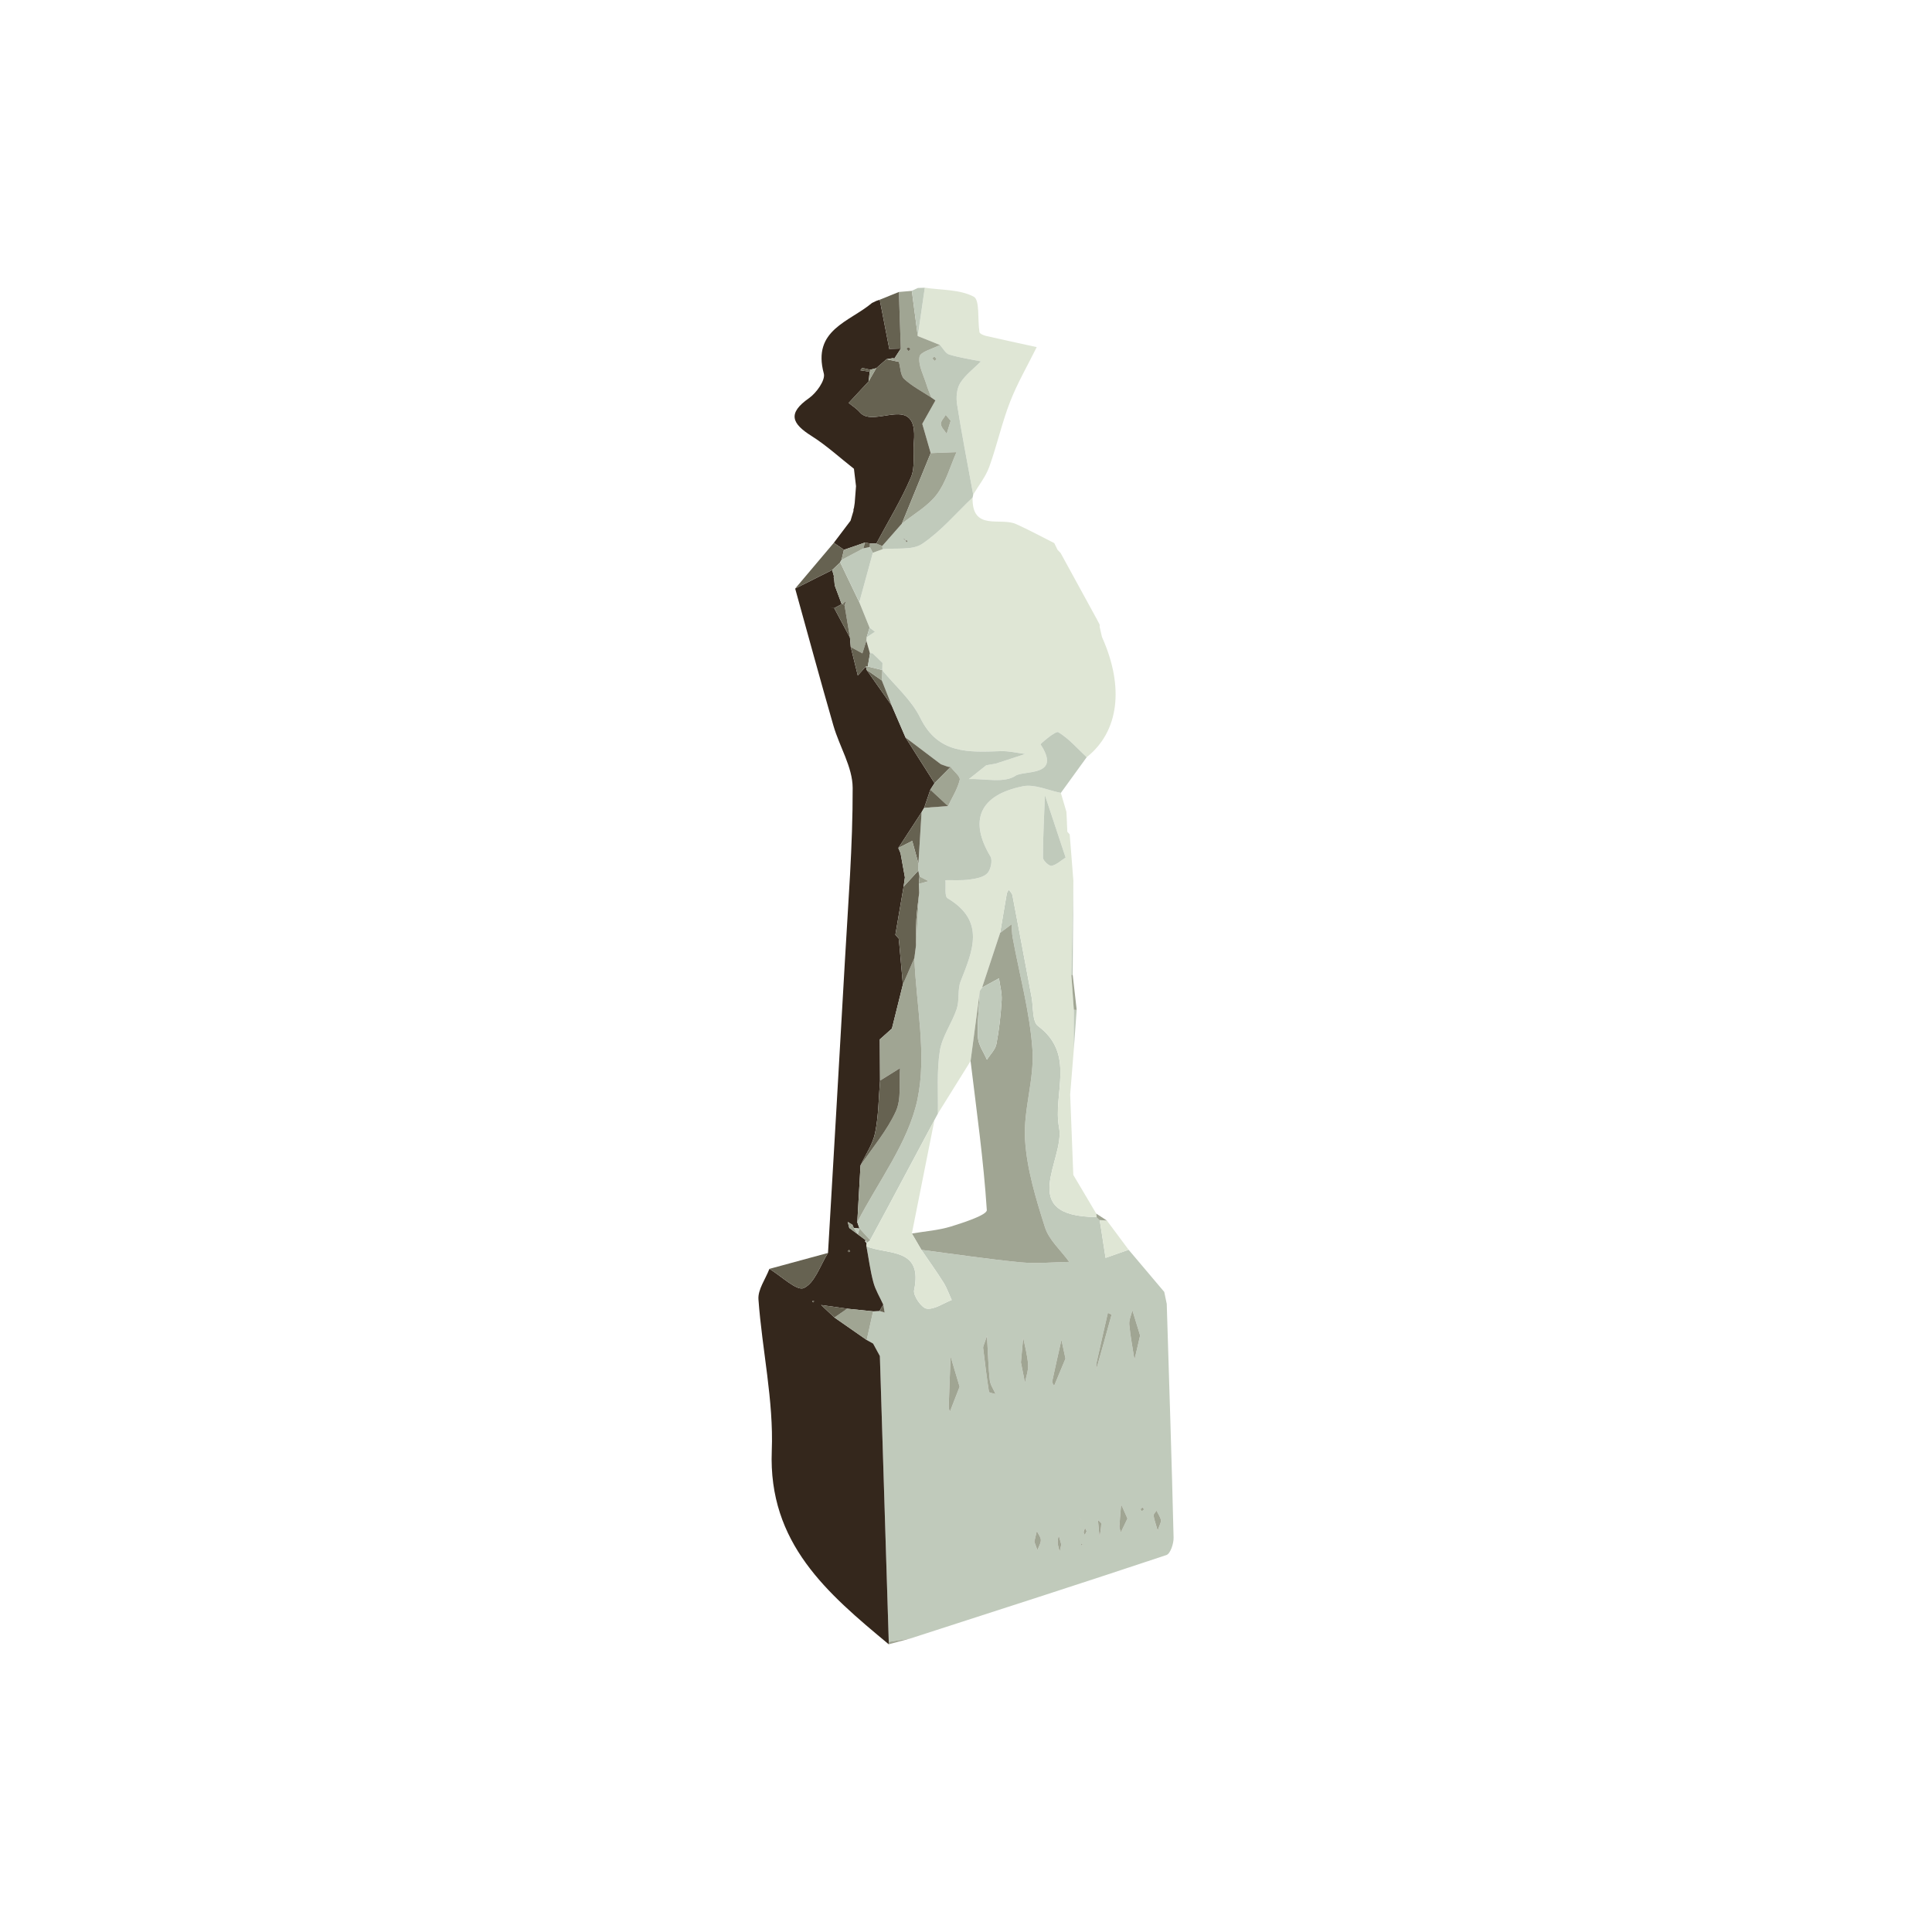 <svg v="a"  viewBox="0 0 1024 1024" width="1024" height="1024" xmlns="http://www.w3.org/2000/svg"><g transform="translate(401.783 152.112)"><path d="m216.619 539.002c1.265 41.29 2.624 82.572 3.622 123.862.077 3.148-1.686 8.525-3.802 9.23-45.127 15.054-90.426 29.583-135.69 44.215-3.819.611-7.639 1.213-11.467 1.824-1.566-50.503-3.14-101.006-4.714-151.51-1.196-2.211-2.391-4.413-3.587-6.615-1.135-.637-2.271-1.273-3.398-1.901 1.127-5.058 2.262-10.125 3.389-15.183 1.135-.06 2.271-.129 3.406-.189.912.275 1.824.551 2.735.826l-.731-4.189c-1.789-3.923-4.129-7.699-5.239-11.811-1.677-6.237-2.495-12.714-3.682-19.088 11.166 4.602 30.09.447 25.256 23.217-.611 2.865 3.931 9.437 6.675 9.806 4.138.551 8.8-2.865 13.247-4.585-1.437-3.114-2.572-6.417-4.378-9.299-3.699-5.875-7.768-11.527-11.682-17.273 17.557 2.254 35.071 4.895 52.68 6.606 8.473.826 17.11-.095 25.677-.232-4.43-6.09-10.727-11.596-12.895-18.409-4.809-15.131-9.591-30.804-10.529-46.486-.946-15.751 5.006-31.94 3.914-47.665-1.376-19.897-6.847-39.518-10.477-59.269-.43-2.323-.404-4.731-.594-7.097-2.013 1.505-4.026 3.019-6.039 4.525 1.161-6.908 2.288-13.815 3.501-20.705.138-.766.697-1.462 1.067-2.185.662.989 1.729 1.892 1.935 2.968 3.449 17.996 6.778 36.017 10.168 54.03.989 5.239.249 12.929 3.424 15.295 20.146 15.028 7.682 35.897 11.131 53.789 3.277 17.015-23.243 47.2 19.94 47.441l-.172.017c.585.585 1.178 1.178 1.763 1.763l.009-.172c1.041 6.675 2.073 13.359 3.114 20.034 4.077-1.437 8.146-2.865 12.224-4.292 6.288 7.441 12.576 14.89 18.873 22.34.439 2.125.877 4.241 1.325 6.366zm-12.602 107.811c-.404.258-.972.43-1.17.8-.146.267.198.8.327 1.213.422-.215 1.032-.344 1.204-.688.155-.31-.181-.86-.361-1.325zm-29.875 12.645c-.335-.723-.559-1.213-.783-1.695-.275.731-.68 1.454-.766 2.202-.052.465.387.981.611 1.471.335-.705.671-1.402.938-1.978zm-13.428 7.054c-.422-1.497-.903-3.226-1.385-4.946-.198 1.368-.619 2.753-.525 4.095.12 1.583.697 3.131 1.075 4.688.249-1.144.499-2.297.834-3.837zm-14.288-1.48c.516 1.402 1.075 2.916 1.643 4.43.654-1.772 1.849-3.553 1.815-5.316-.017-1.591-1.368-3.174-2.133-4.757-.413 1.755-.826 3.51-1.325 5.643zm65.385-5.901c1.058-3.226 1.961-4.525 1.72-5.566-.396-1.755-1.523-3.346-2.348-5.006-.542.869-1.626 1.815-1.531 2.615.241 2.004 1.015 3.94 2.159 7.957zm-16.017-6.383c-1.23-2.761-2.288-5.127-3.346-7.501-.327 3.897-.723 7.794-.929 11.699-.052.998.508 2.03.783 3.045 1.101-2.288 2.211-4.576 3.492-7.243zm-56.465-82.778c.525 2.649 1.325 6.71 2.133 10.77.602-3.209 1.867-6.46 1.652-9.609-.318-4.809-1.66-9.548-2.572-14.314-.353 3.862-.714 7.725-1.213 13.153zm23.613-1.987c-1.006-4.671-1.574-7.312-2.142-9.953-1.652 7.346-3.346 14.684-4.895 22.047-.146.688.645 1.566 1.006 2.357 2.194-5.256 4.387-10.52 6.03-14.452zm-41.609-12.095c-1.669 5.101-2.116 5.755-2.047 6.34.938 7.776 1.875 15.561 3.088 23.303.095.585 2.305.834 3.535 1.239-1.058-2.417-2.761-4.757-3.054-7.269-.757-6.331-.877-12.731-1.523-23.613zm-14.503 26.994c-1.789-6.004-3.286-11.011-4.774-16.017-.344 8.852-.714 17.703-.998 26.546-.034.929.387 1.858.594 2.787 1.738-4.473 3.484-8.946 5.178-13.316zm95.673-27.166c-1.256-4.077-2.684-8.723-4.103-13.359-.594 2.529-1.858 5.118-1.643 7.57.568 6.262 1.798 12.456 2.761 18.675.912-3.94 1.824-7.88 2.985-12.886zm-23.553 18.563.361-.516c0-.069 0-.138 0-.215-.017.06-.034.112-.052.172-.103.181-.206.37-.31.559zm8.422-29.548c.034-.138-1.282-.645-1.97-.981-2.022 8.869-4.069 17.738-6.039 26.624-.224 1.006-.069 2.108-.052 3.174 2.718-9.6 5.437-19.191 8.06-28.817zm-6.374 118.073c-.009.086-.026.172-.034.258.224.095.439.189.662.284-.206-.112-.404-.224-.602-.335-.009-.069-.017-.138-.026-.206zm.929-7.277c.034-.645-1.153-1.342-1.781-2.013.284 3.097.568 6.194.852 9.29.353-2.426.817-4.843.929-7.277zm-11.88-3.166c.215.129.422.258.637.396.026.026.06.052.086.077-.017-.043-.026-.077-.043-.12zm.929.946c.069.095.275.095.422.129-.206-.198-.413-.396-.628-.602.052.172.103.344.206.473zm.981 13.213c-.103-.224-.215-.439-.327-.654-.146.189-.404.37-.422.568-.017.198.189.43.301.645.155-.189.301-.378.447-.559z" fill="#c0cabb"/><path d="m57.583 558.108c1.127.628 2.262 1.265 3.398 1.901 1.196 2.202 2.391 4.404 3.587 6.615 1.574 50.503 3.148 101.006 4.714 151.51-.069.422-.077.843-.009 1.265-32.482-26.976-63.914-53.514-61.996-102.589 1.041-26.598-5.127-53.428-7.062-80.224-.378-5.222 3.751-10.77 5.806-16.172 6.228 3.733 14.538 11.914 18.219 10.185 5.892-2.761 8.723-12.077 12.843-18.632 2.985-51.424 6.039-102.83 8.92-154.262 1.72-30.735 4.232-61.488 4.146-92.232-.034-10.994-6.994-21.867-10.194-32.963-6.968-24.163-13.548-48.439-20.284-72.671l19.613-9.832c.301 1.075.611 2.151.92 3.217-.163.525-.129 1.024.12 1.514.103 1.144.215 2.297.318 3.449 1.213 3.26 2.434 6.529 3.647 9.798 0 0 .129.06.129.06-1.342.731-2.692 1.454-4.034 2.176 2.778 5.204 5.557 10.409 8.327 15.613.138 1.669.284 3.329.422 4.989 1.239 5.032 2.486 10.065 3.733 15.088 1.437-1.591 2.865-3.183 4.301-4.774.103.576.206 1.153.318 1.738 4.465 6.34 8.929 12.688 13.394 19.028 2.434 5.634 4.869 11.26 7.295 16.886 5.127 8.06 10.245 16.12 15.363 24.181-.74 1.153-1.48 2.314-2.219 3.475-1.092 3.2-2.185 6.409-3.269 9.609l-1.376 2.348-12.318 18.925c.387.92.783 1.849 1.17 2.77.774 4.275 1.54 8.551 2.314 12.817-.232 1.634-.465 3.277-.697 4.912-1.454 8.508-2.908 17.015-4.361 25.514.628.714 1.256 1.419 1.884 2.133l-.103-.112c.103 1.049.215 2.116.318 3.174.628 7.054 1.256 14.108 1.884 21.161-1.935 7.785-3.871 15.57-5.815 23.355-2.133 1.91-4.267 3.819-6.409 5.729.043 7.286.077 14.572.12 21.858-.774 9.222-.766 18.606-2.606 27.622-1.23 6.047-5.067 11.561-7.742 17.316-.568 10.039-1.144 20.069-1.712 30.108.378 1.084.757 2.176 1.135 3.269 0 0 .017.077.017.077-1.006-.112-2.013-.224-3.019-.327-.241-.568-.482-1.127-.723-1.686-.826-.482-1.652-.981-2.477-1.471.275 1.067.551 2.125.834 3.191l8.757 6.529c-.146.172-.456.465-.422.508.241.344.551.645.843.955-.034.585-.06 1.17-.086 1.746 1.187 6.374 2.004 12.852 3.682 19.088 1.11 4.112 3.449 7.888 5.239 11.811-.662 1.118-1.333 2.245-2.004 3.363-1.135.06-2.271.129-3.406.189-4.576-.473-9.153-.946-13.729-1.411-4.602-.654-9.196-1.299-13.798-1.944 2.348 2.202 4.697 4.404 7.037 6.615zm-17.196-387.888s-.009-.009-.009-.009v-.009c-.748-.172-1.497-.353-2.245-.533.74.189 1.48.378 2.219.568.009-.009.026-.009.034-.017zm-10.959 367.94c.086-.241.232-.482.215-.714-.009-.086-.516-.267-.576-.198-.163.163-.198.456-.275.697.215.069.422.146.637.215zm19.372-27.123c-.181-.224-.344-.585-.533-.611-.206-.017-.43.31-.654.49.181.215.344.585.542.602.198.017.43-.31.645-.482z" fill="#34271c"/><path d="m181.032 178.89c.103.378.103.757 0 1.135.413 1.824.826 3.639 1.247 5.462 11.966 26.615 8.963 50.228-8.086 63.725-4.92-4.585-9.419-9.875-15.054-13.265-1.437-.869-9.514 6.288-9.454 6.391 11.501 17.428-8.748 13.652-13.29 16.731-5.901 3.991-16.215 1.445-24.637 1.72 3.071-2.434 6.133-4.86 9.196-7.295 1.695-.292 3.398-.594 5.101-.895 5.196-1.695 10.391-3.398 15.596-5.101-4.327-.533-8.68-1.643-12.989-1.497-16.929.568-33.213 1.703-42.692-17.677-4.611-9.419-13.273-16.86-20.103-25.196 0-.009-.017-.103-.017-.103l.103-3.802c-.533-.516-1.067-1.041-1.591-1.557l.043.034c-1.256-1.196-2.503-2.391-3.751-3.587-.456-.086-.895-.043-1.325.146-.637-2.254-1.273-4.508-1.918-6.761.052-.602.095-1.204.146-1.806 1.471-.989 2.942-1.987 4.413-2.976-.955-.714-1.901-1.419-2.856-2.133-1.815-4.499-3.63-8.998-5.445-13.497 2.391-8.748 4.783-17.488 7.174-26.237l5.187-1.884c7.097-.774 15.708.714 20.963-2.822 9.927-6.658 17.918-16.198 26.71-24.551-.422 18.056 14.735 10.323 23.028 14.056 6.873 3.097 13.514 6.701 20.258 10.09.585 1.196 1.178 2.391 1.763 3.587.542.568 1.084 1.127 1.626 1.695 6.297 11.518 12.602 23.045 18.908 34.563.585 1.101 1.17 2.202 1.746 3.303zm-1.548 314.056c-43.183-.241-16.654-30.426-19.94-47.441-3.449-17.892 9.015-38.761-11.131-53.789-3.174-2.374-2.434-10.056-3.424-15.295-3.389-18.013-6.718-36.034-10.168-54.03-.206-1.075-1.273-1.978-1.935-2.968-.37.723-.929 1.419-1.067 2.185-1.204 6.89-2.34 13.798-3.501 20.705-3.191 9.66-6.383 19.329-9.574 28.989-.387.551-.766 1.11-1.153 1.66-1.643 12.439-3.295 24.877-4.946 37.316-5.772 9.273-11.553 18.538-17.325 27.811.215-11.114-.68-22.391 1.041-33.265 1.213-7.682 6.434-14.649 8.955-22.245 1.531-4.602.327-10.185 2.082-14.649 6.374-16.172 13.29-31.871-6.951-43.957-1.686-.998-.817-6.28-1.135-9.566 4.267-.077 8.585.232 12.783-.344 3.312-.456 7.346-1.153 9.437-3.32 1.806-1.884 2.873-6.89 1.634-8.938-11.467-19.037-5.832-32.576 17.273-37.196 6.194-1.239 13.333 2.211 20.034 3.51.989 3.346 1.97 6.692 2.959 10.039.043.766.086 1.523.129 2.28.12 2.761.241 5.523.353 8.275.422.465.843.938 1.265 1.402.645 8.172 1.299 16.344 1.944 24.516-.353 16.671-.705 33.342-1.058 50.004.43 6.142.86 12.292 1.299 18.434-.009 7.105-.026 14.202-.034 21.308-.637 7.854-1.273 15.716-1.901 23.578.551 14.211 1.101 28.43 1.652 42.649 4.052 6.839 8.112 13.677 12.172 20.525.077.602.155 1.213.232 1.815zm-19.011-224.826c-.009-.034-.017-.069-.026-.112l.052.112c-.009 0-.017 0-.026 0zm3.441 20.594c-.026-.026-.052-.052-.077-.086.017.017.077.103.077.103s0-.009 0-.017zm-.895 13.703c-4.069-12.249-7.518-22.658-10.968-33.075-.422 11.045-1.041 22.09-1.041 33.127 0 1.548 3.312 4.594 4.533 4.335 2.675-.568 4.998-2.822 7.475-4.387z" fill="#dfe6d5"/><path d="m160.499 268.129c-6.71-1.299-13.858-4.757-20.06-3.518-23.105 4.619-28.74 18.168-17.273 37.196 1.239 2.047.172 7.062-1.634 8.938-2.09 2.168-6.125 2.865-9.437 3.32-4.198.576-8.516.267-12.783.344.318 3.286-.551 8.568 1.135 9.566 20.241 12.086 13.325 27.785 6.951 43.966-1.755 4.456-.551 10.039-2.082 14.641-2.52 7.596-7.742 14.563-8.955 22.245-1.72 10.873-.826 22.159-1.041 33.265-.611 1.135-1.213 2.271-1.815 3.398-8.258 15.475-16.516 30.951-24.783 46.409-3.088 5.772-6.211 11.518-9.316 17.273-1.892-2.073-3.776-4.146-5.669-6.219-.378-1.092-.757-2.185-1.135-3.269 11.08-21.6 27.028-42.159 31.888-65.075 5.041-23.785-.654-49.849-1.643-74.916.292-2.245.585-4.49.877-6.735.559-9.282 1.118-18.555 1.677-27.828-.06-1.6-.12-3.2-.181-4.8 1.72-.465 3.432-.938 5.144-1.402-1.591-.817-3.183-1.643-4.774-2.469-.224-1.032-.447-2.065-.662-3.097.017-1.282.043-2.563.069-3.854.559-9.032 1.118-18.073 1.677-27.105.456-.783.912-1.566 1.376-2.348 4.206-.31 8.422-.619 12.637-.92 2.194-4.611 5.041-9.058 6.211-13.91.43-1.781-3.123-4.516-4.86-6.822-.533 0-1.058-.06-1.574-.163-1.178-.422-2.357-.843-3.535-1.265-6.254-4.731-12.499-9.454-18.753-14.185-2.426-5.626-4.86-11.252-7.286-16.886-1.763-4.456-3.527-8.92-5.29-13.376.086-1.798.172-3.596.258-5.394 6.839 8.335 15.501 15.776 20.112 25.196 9.48 19.389 25.763 18.245 42.692 17.677 4.31-.138 8.662.963 12.989 1.497-5.196 1.703-10.4 3.406-15.596 5.101-1.703.301-3.398.602-5.101.895-3.062 2.434-6.125 4.86-9.187 7.295 8.413-.275 18.727 2.28 24.628-1.72 4.542-3.08 24.791.697 13.29-16.731-.06-.103 8.017-7.26 9.454-6.391 5.634 3.389 10.133 8.68 15.054 13.273-4.568 6.297-9.127 12.602-13.695 18.908z" fill="#c0cabb"/><path d="m50.589 118.624c-.077-.559.009-1.092.258-1.6.129-.852.258-1.712.387-2.563.224-2.968.456-5.935.688-8.895-.37-3.08-.731-6.151-1.101-9.222-7.467-5.849-14.52-12.361-22.503-17.394-10.383-6.546-12.869-11.948-1.316-20.034 3.94-2.761 8.8-9.566 7.854-13.049-6.323-23.234 13.686-27.363 25.548-37.419.774-.37 1.548-.731 2.323-1.101.594-.198 1.178-.404 1.772-.602l5.067 26.142c-.146.206-.292.413-.439.628.12-.241.241-.473.361-.714 2.065-.052 4.129-.112 6.194-.163-1.144 1.746-2.28 3.492-3.415 5.239.009 0-.74-.163-.74-.163-1.153.189-2.305.378-3.458.568-1.806 1.583-3.613 3.157-5.419 4.74-1.075.275-2.159.559-3.234.843-1.376-.318-2.744-.714-4.138-.886-.284-.043-.671.757-1.015 1.17 1.634.258 3.269.516 4.895.774-.172 1.695-.353 3.398-.525 5.092-3.535 3.811-7.071 7.613-10.598 11.424 2.004 1.66 4.301 3.062 5.961 5.015 7.561 8.895 30.925-11.174 28.594 15.69-.542 6.262.783 13.247-1.548 18.701-5.178 12.12-12.138 23.475-18.374 35.148-1.118-.017-2.245-.026-3.372-.034-.852-.181-1.712-.353-2.563-.525-3.733 1.282-7.475 2.572-11.209 3.862-1.789-1.239-3.578-2.469-5.368-3.699 2.951-3.905 5.91-7.819 8.86-11.725.525-1.746 1.049-3.492 1.574-5.247z" fill="#34271c"/><path d="m88.387.378c8.783 1.316 18.512.843 25.927 4.757 3.338 1.755 1.953 12.292 3.045 18.796.146.86 2.219 1.712 3.527 2.013 8.92 2.056 17.875 3.966 26.813 5.918-4.774 9.669-10.254 19.062-14.151 29.075-4.37 11.226-6.925 23.14-11.037 34.477-1.892 5.222-5.6 9.772-8.482 14.632-2.899-15.94-6.03-31.854-8.551-47.854-.576-3.656-.189-8.318 1.686-11.303 2.761-4.396 7.26-7.69 11.011-11.458-5.643-1.153-11.389-1.961-16.869-3.639-1.953-.602-3.277-3.312-4.886-5.058-3.914-1.574-7.837-3.14-11.759-4.714 1.239-8.542 2.477-17.092 3.725-25.643z" fill="#dfe6d5"/><path d="m96.422 30.735c1.609 1.746 2.925 4.456 4.886 5.058 5.48 1.677 11.226 2.486 16.869 3.639-3.759 3.768-8.249 7.071-11.011 11.458-1.875 2.985-2.262 7.647-1.686 11.303 2.52 16 5.643 31.914 8.551 47.854-.06.525-.163 1.049-.327 1.557-8.791 8.344-16.783 17.884-26.71 24.551-5.256 3.527-13.867 2.039-20.963 2.813-.043-.559-.112-1.118-.215-1.677 3.475-3.957 6.942-7.905 10.409-11.854 6.271-5.058 13.746-9.196 18.477-15.432 4.886-6.426 7.105-14.89 10.486-22.469-4.559.172-9.118.335-13.677.508-1.488-5.17-2.976-10.34-4.465-15.518 2.323-4.138 4.654-8.267 6.976-12.404-.731-.516-1.454-1.032-2.185-1.548-.86-2.28-1.849-4.525-2.563-6.847-1.514-4.938-4.447-10.168-3.69-14.77.422-2.598 7.019-4.181 10.839-6.219zm5.669 40.172c-.654-.774-1.634-1.935-2.615-3.097-.929 1.617-2.692 3.32-2.563 4.852.155 1.789 1.961 3.441 3.054 5.144.594-1.91 1.178-3.819 2.125-6.899zm-24.215 63.123c.052.069.095.138.146.215.06.009.129.026.189.034-.026-.052-.052-.112-.077-.163-.086-.034-.172-.06-.258-.086zm.817 1.282c.172-.275.344-.542.516-.809-.327-.077-.662-.146-.998-.224.163.344.327.688.482 1.032zm-1.342-2.056c0 .189-.069.482.026.551.146.112.318.172.499.224-.172-.258-.353-.516-.525-.774zm17.247-94.976c-.396-.516-.637-1.144-.972-1.204-.396-.069-.877.361-1.316.585l1.187 1.531c.361-.301.723-.602 1.101-.912z" fill="#c0cabb"/><path d="m96.422 30.735c-3.819 2.039-10.417 3.622-10.839 6.219-.757 4.602 2.185 9.832 3.69 14.77.714 2.323 1.703 4.568 2.563 6.847-4.86-3.209-10.168-5.927-14.383-9.832-2.013-1.858-1.953-5.961-2.822-9.049-.791-.602-1.583-1.213-2.366-1.815 1.135-1.746 2.271-3.492 3.406-5.239-.344-9.996-.688-19.991-1.041-29.996 2.297-.189 4.594-.387 6.882-.585 1.049 7.991 2.099 15.983 3.148 23.966 3.923 1.574 7.845 3.148 11.759 4.714zm-21.789 8.955c.034.026.069.052.103.077l-.103-.095zm6.116-6.684c-.275-.344-.525-.955-.834-.981-.413-.043-.869.361-1.308.576.378.473.757.946 1.135 1.411.327-.327.654-.645 1.006-1.006z" fill="#a0a593"/><path d="m37.084 511.966c-4.12 6.555-6.951 15.871-12.843 18.632-3.682 1.729-11.991-6.452-18.219-10.185 10.348-2.813 20.705-5.634 31.062-8.447z" fill="#666251"/><path d="m196.422 510.297c-4.077 1.428-8.146 2.865-12.224 4.292-1.041-6.675-2.073-13.359-3.114-20.034 1.265.086 2.529.172 3.802.249 3.845 5.17 7.69 10.331 11.535 15.492z" fill="#dfe6d5"/><path d="m40.155 135.596c1.789 1.23 3.578 2.469 5.368 3.699-.43 1.798-.86 3.604-1.282 5.402-.318.378-.551.809-.688 1.282-1.428 1.342-2.847 2.684-4.267 4.026l-19.613 9.832zm34.477-132.955c.353 10.004.697 20 1.041 29.996-2.056.052-4.12.112-6.185.163l.077.086-5.067-26.142c3.381-1.368 6.761-2.735 10.133-4.103z" fill="#666251"/><path d="m84.662 26.022c-1.049-7.983-2.099-15.974-3.148-23.966 0 0 .103-.112.103-.112 1.024-.473 2.047-.946 3.08-1.419 1.23-.052 2.46-.095 3.69-.146-1.247 8.551-2.486 17.101-3.725 25.643zm81.411 338.615c.344-16.662.697-33.333 1.049-50.004-.12 16.619-.232 33.247-.353 49.867zm1.006 105.97c-.551-14.219-1.101-28.43-1.652-42.649.542 14.219 1.101 28.43 1.652 42.649zm.249-66.228.034-21.308.757.112.766-.069c-.516 7.088-1.032 14.176-1.557 21.265z" fill="#c0cabb"/><path d="m168.886 383.114-.766.069-.757-.112c-.439-6.142-.869-12.284-1.299-18.426.009 0 .705-.146.705-.146.705 6.211 1.411 12.413 2.116 18.615z" fill="#a0a593"/><path d="m163.432 278.159c-.998-3.381-1.996-6.761-2.985-10.151.989 3.381 1.987 6.77 2.985 10.151z" fill="#c0cabb"/><path d="m69.273 719.398c-.069-.422-.06-.843.009-1.265 3.828-.611 7.647-1.213 11.467-1.824-3.819 1.032-7.647 2.065-11.475 3.088z" fill="#a0a593"/><path d="m163.914 288.731c-.112-2.761-.232-5.531-.353-8.292.12 2.77.241 5.531.353 8.292z" fill="#c0cabb"/><path d="m50.822 96.344c.37 3.08.731 6.151 1.101 9.222-.37-3.071-.731-6.142-1.101-9.222z" fill="#666251"/><path d="m216.619 539.002c-.447-2.125-.886-4.241-1.325-6.366.439 2.125.877 4.249 1.325 6.366zm-31.733-44.198c-1.273-.077-2.538-.163-3.802-.249 0 0-.009.181-.009.181-.585-.594-1.178-1.187-1.763-1.772l.172-.009c-.077-.611-.155-1.213-.232-1.824 1.875 1.222 3.751 2.452 5.634 3.673z" fill="#a0a593"/><path d="m50.589 118.624c-.525 1.755-1.049 3.501-1.574 5.247.525-1.746 1.049-3.492 1.574-5.247z" fill="#666251"/><path d="m182.28 185.488c-.413-1.824-.826-3.639-1.247-5.462.422 1.815.834 3.639 1.247 5.462zm-23.518-46.151c-.594-1.204-1.187-2.4-1.772-3.604.585 1.204 1.178 2.4 1.772 3.604zm22.271 39.553c-.576-1.101-1.161-2.202-1.746-3.303.585 1.101 1.17 2.202 1.746 3.303z" fill="#c0cabb"/><path d="m84.697.525c-1.024.473-2.056.946-3.08 1.419 1.024-.473 2.056-.946 3.08-1.419z" fill="#a0a593"/><path d="m160.378 141.024c-.568-.585-1.127-1.178-1.695-1.763.568.585 1.127 1.178 1.695 1.763zm4.8 149.092c-.447-.499-.895-.989-1.342-1.488.447.499.895.989 1.342 1.488z" fill="#c0cabb"/><path d="m51.234 114.46c-.129.852-.258 1.712-.387 2.563.129-.852.258-1.712.387-2.563zm11.492-107.114c-.774.37-1.548.731-2.323 1.101.774-.37 1.548-.731 2.323-1.101z" fill="#666251"/><path d="m118.744 371.303c3.191-9.66 6.383-19.329 9.574-28.989 2.013-1.514 4.026-3.019 6.039-4.525.189 2.366.163 4.774.594 7.097 3.63 19.751 9.101 39.363 10.477 59.269 1.092 15.716-4.86 31.914-3.923 47.665.946 15.682 5.729 31.346 10.538 46.477 2.159 6.822 8.465 12.327 12.895 18.417-8.568.138-17.204 1.058-25.677.232-17.609-1.712-35.123-4.353-52.671-6.606-1.695-2.89-3.381-5.772-5.067-8.662 6.959-1.187 14.142-1.686 20.834-3.751 6.839-2.116 19.054-6.133 18.89-8.671-1.703-26.4-5.437-52.671-8.602-78.976 1.652-12.439 3.303-24.877 4.946-37.316-.43 8.258-1.454 16.559-1.041 24.783.206 4.009 3.088 7.88 4.766 11.819 1.738-2.77 4.447-5.351 5.024-8.344 1.471-7.622 2.305-15.406 2.778-23.166.232-3.837-.895-7.759-1.411-11.647-2.985 1.634-5.978 3.26-8.963 4.895z" fill="#a0a593"/><path d="m81.523 501.677c1.686 2.89 3.372 5.772 5.067 8.662 3.905 5.746 7.974 11.398 11.673 17.273 1.806 2.882 2.933 6.185 4.378 9.299-4.447 1.72-9.11 5.135-13.247 4.585-2.744-.37-7.286-6.942-6.675-9.806 4.834-22.77-14.09-18.606-25.256-23.217.026-.576.052-1.161.086-1.746l.181-.129c.559-.473 1.118-.946 1.677-1.428 3.105-5.755 6.228-11.501 9.316-17.273 8.267-15.458 16.525-30.933 24.783-46.4-3.991 20.06-7.991 40.12-11.983 60.181z" fill="#dfe6d5"/><path d="m47.243 541.514c4.576.465 9.153.938 13.729 1.411-1.127 5.058-2.262 10.125-3.389 15.183l-17.092-11.923c2.245-1.557 4.499-3.114 6.753-4.671zm155.26 14.202c-1.161 5.006-2.073 8.946-2.985 12.886-.963-6.219-2.194-12.413-2.761-18.675-.215-2.452 1.049-5.041 1.643-7.57 1.419 4.637 2.847 9.282 4.103 13.359zm-95.673 27.166c-1.695 4.37-3.441 8.843-5.178 13.316-.206-.929-.628-1.858-.594-2.787.284-8.843.654-17.695.998-26.546 1.488 5.006 2.985 10.013 4.774 16.017zm72.482-9.118c.009-1.127-.181-2.314.052-3.389 1.97-8.886 4.017-17.755 6.039-26.624.688.335 2.004.843 1.97.981-2.632 9.686-5.376 19.329-8.112 28.989zm-57.978-17.867c.645 10.873.766 17.282 1.514 23.604.301 2.512 2.004 4.852 3.062 7.269-1.23-.404-3.441-.654-3.535-1.239-1.213-7.742-2.151-15.518-3.088-23.303-.069-.585.378-1.239 2.047-6.331zm41.609 12.086c-1.643 3.931-3.837 9.196-6.03 14.452-.361-.791-1.153-1.669-1.006-2.357 1.548-7.363 3.243-14.701 4.895-22.047.568 2.641 1.135 5.282 2.142 9.953zm-23.613 1.987c.499-5.428.86-9.29 1.213-13.153.912 4.766 2.254 9.505 2.572 14.314.215 3.148-1.049 6.4-1.652 9.609-.809-4.06-1.609-8.12-2.133-10.77zm56.465 82.778c-1.282 2.667-2.391 4.955-3.492 7.243-.275-1.015-.834-2.047-.783-3.045.206-3.905.602-7.802.929-11.699 1.058 2.374 2.116 4.74 3.346 7.501zm16.017 6.383c-1.144-4.017-1.918-5.953-2.159-7.957-.095-.8.989-1.746 1.531-2.624.826 1.669 1.953 3.26 2.348 5.015.241 1.041-.662 2.34-1.72 5.566zm-65.385 5.901c.499-2.133.912-3.888 1.325-5.643.766 1.591 2.116 3.166 2.133 4.757.026 1.763-1.161 3.544-1.815 5.316-.568-1.514-1.127-3.028-1.643-4.43zm34.598-2.03c-.292-3.157-.585-6.323-.877-9.488.628.671 1.815 1.368 1.781 2.013-.112 2.52-.611 5.024-.963 7.535zm-116.456-96.378c-1.196-2.202-2.391-4.413-3.587-6.615 1.196 2.202 2.391 4.413 3.587 6.615zm96.146 99.888c-.335 1.54-.585 2.684-.834 3.837-.378-1.557-.955-3.105-1.075-4.688-.095-1.342.327-2.727.525-4.095.482 1.72.963 3.449 1.385 4.946z" fill="#a0a593"/><path d="m64.378 542.735c.671-1.118 1.333-2.245 2.004-3.363.249 1.394.49 2.796.731 4.189-.912-.275-1.824-.551-2.735-.826z" fill="#666251"/><path d="m174.142 659.458c-.267.576-.602 1.273-.938 1.978-.224-.49-.662-1.006-.611-1.462.086-.757.49-1.48.766-2.211.224.49.447.972.783 1.695zm29.901-12.637c.155.456.49 1.006.335 1.316-.172.344-.783.473-1.204.688-.129-.413-.473-.946-.327-1.213.198-.37.766-.542 1.196-.791zm-32.086 19.699c-.146.181-.292.37-.447.559-.112-.215-.318-.447-.301-.645.017-.198.275-.378.422-.568.112.215.224.43.327.654zm7.303-92.8c-.103.181-.206.37-.31.559l.361-.516zm-8.533 78.994-.68-.353c.215.129.422.258.637.396zm-.043.043c.241.224.482.456.723.68-.146-.034-.361-.034-.43-.129-.129-.163-.172-.396-.249-.594z" fill="#a0a593"/><path d="m179.312 492.963c.585.585 1.178 1.178 1.763 1.763-.585-.585-1.178-1.178-1.763-1.763z" fill="#dfe6d5"/><path d="m180.963 663.062c.224.095.439.189.662.284-.198-.112-.404-.224-.602-.335 0-.009-.06.052-.06.052zm-98.116-307.381c.989 25.075 6.684 51.14 1.643 74.925-4.86 22.916-20.809 43.475-31.888 65.075.568-10.039 1.144-20.069 1.712-30.108 6.4-9.488 14.047-18.4 18.735-28.68 3.002-6.589 1.617-15.174 2.202-22.873-3.527 2.202-7.062 4.413-10.589 6.615-.043-7.286-.077-14.572-.112-21.858 2.133-1.91 4.267-3.819 6.4-5.729 1.944-7.785 3.88-15.57 5.815-23.355 2.03-4.671 4.052-9.342 6.082-14.013z" fill="#a0a593"/><path d="m64.662 420.637c3.535-2.202 7.062-4.413 10.598-6.615-.594 7.699.791 16.284-2.211 22.873-4.688 10.28-12.335 19.191-18.735 28.68 2.675-5.755 6.512-11.269 7.751-17.316 1.832-9.015 1.824-18.4 2.598-27.622zm18.185-64.955c-2.03 4.671-4.052 9.342-6.082 14.013-.628-7.054-1.256-14.108-1.884-21.161-.103-1.058-.215-2.116-.318-3.174l.103.112c-.628-.714-1.256-1.419-1.884-2.133 1.454-8.499 2.908-17.006 4.361-25.514 2.598-2.822 5.187-5.643 7.785-8.465.215 1.032.439 2.065.654 3.097-.12 1.29-.241 2.581-.361 3.871.06 1.6.12 3.2.181 4.8-.516 4.714-1.204 9.428-1.488 14.159-.284 4.542-.146 9.11-.189 13.669-.292 2.245-.585 4.482-.877 6.727z" fill="#666251"/><path d="m39.286 150.004c1.419-1.342 2.839-2.684 4.267-4.026l10.116 21.118c1.815 4.49 3.63 8.989 5.445 13.488-.516 1.703-1.041 3.406-1.557 5.11-.052.602-.095 1.204-.146 1.806-.697 2.228-1.402 4.456-2.108 6.675-2.056-1.118-4.112-2.237-6.168-3.355-.138-1.66-.284-3.32-.422-4.989-.955-5.677-1.901-11.355-2.865-17.041.258-.826.508-1.643.766-2.469-.559.576-1.11 1.144-1.669 1.712l-.525.009s-.129-.06-.129-.06c-1.213-3.269-2.434-6.529-3.647-9.798-.103-1.153-.215-2.297-.318-3.449-.043-.499-.077-1.006-.12-1.505-.31-1.075-.619-2.151-.92-3.226z" fill="#a0a593"/><path d="m100.465 254.237c.516.103 1.041.163 1.574.163-2.83 2.856-5.669 5.712-8.499 8.568-5.118-8.06-10.237-16.12-15.363-24.181 6.254 4.731 12.499 9.454 18.753 14.185 1.178.422 2.357.843 3.535 1.265zm-13.789 24.163c-.559 9.032-1.118 18.073-1.677 27.105-1.092-3.966-2.194-7.94-3.286-11.914l-7.355 3.733z" fill="#666251"/><path d="m93.54 262.968c2.83-2.856 5.669-5.712 8.499-8.568 1.738 2.305 5.29 5.041 4.86 6.822-1.17 4.852-4.017 9.299-6.211 13.91-3.123-2.899-6.245-5.789-9.368-8.688.74-1.153 1.48-2.314 2.219-3.475zm-19.183 34.357 7.355-3.733c1.092 3.974 2.194 7.948 3.286 11.914-.026 1.282-.052 2.572-.069 3.854-2.598 2.822-5.187 5.643-7.785 8.465.232-1.634.465-3.277.697-4.912-.766-4.275-1.54-8.542-2.305-12.817-.396-.92-.791-1.849-1.178-2.77z" fill="#a0a593"/><path d="m65.6 208.525c1.763 4.456 3.527 8.92 5.282 13.376-4.465-6.34-8.929-12.688-13.394-19.028 2.701 1.884 5.411 3.768 8.112 5.652zm25.72 57.918c3.123 2.899 6.245 5.789 9.368 8.688-4.215.301-8.43.611-12.637.92 1.092-3.2 2.176-6.409 3.269-9.609zm-42.185-75.622c2.056 1.118 4.112 2.237 6.168 3.355.705-2.219 1.411-4.447 2.108-6.675.645 2.254 1.282 4.508 1.927 6.761l-1.187 6.856c-.327.034-.654.034-.981.017-1.437 1.591-2.865 3.183-4.301 4.774-1.247-5.024-2.486-10.056-3.733-15.088zm-3.277-22.03c.955 5.686 1.901 11.363 2.856 17.041-2.778-5.204-5.557-10.417-8.335-15.63l-.026.034c1.359-.731 2.71-1.454 4.069-2.194h.525c.31.241.611.499.912.748zm1.385 372.723c-2.254 1.557-4.508 3.114-6.753 4.671-2.348-2.211-4.697-4.413-7.045-6.615 4.602.645 9.196 1.29 13.798 1.944zm28.284-241.419c.774 4.275 1.548 8.551 2.314 12.817-.774-4.267-1.54-8.542-2.314-12.817z" fill="#666251"/><path d="m59.406 505.17c-.559.473-1.118.955-1.669 1.419-.224-.439-.422-.877-.611-1.325l-8.757-6.529c.551-.576 1.092-1.144 1.643-1.72.241.559.482 1.118.723 1.686.714 1.11 1.428 2.211 2.133 3.312.292-.998.585-1.987.886-2.985 0 0-.017-.077-.017-.077 1.892 2.073 3.776 4.146 5.669 6.219z" fill="#a0a593"/><path d="m70.951 393.049c-2.133 1.91-4.267 3.819-6.409 5.729 2.142-1.91 4.275-3.819 6.409-5.729zm-30.305-234.865c1.213 3.26 2.434 6.529 3.647 9.798-1.213-3.269-2.426-6.538-3.647-9.798z" fill="#666251"/><path d="m65.6 208.525c-2.701-1.884-5.411-3.768-8.112-5.652-.112-.585-.215-1.161-.318-1.738.327.017.654.009.972-.017 2.572.637 5.144 1.273 7.708 1.91 0 0 .017.095.017.103-.095 1.798-.181 3.596-.267 5.394z" fill="#a0a593"/><path d="m53.755 499.028c-.301.998-.594 1.987-.886 2.985-.705-1.101-1.419-2.202-2.133-3.312 1.006.103 2.013.215 3.019.327z" fill="#c0cabb"/><path d="m48.37 498.735c-.275-1.067-.559-2.125-.834-3.191.826.499 1.652.989 2.477 1.48-.542.568-1.092 1.135-1.643 1.712z" fill="#a0a593"/><path d="m40.378 170.202c-.748-.172-1.497-.353-2.245-.525.74.181 1.48.37 2.219.559z" fill="#666251"/><path d="m74.563 345.359c.103 1.058.215 2.108.318 3.174-.103-1.067-.215-2.125-.318-3.174z" fill="#a0a593"/><path d="m29.428 538.159c-.215-.069-.43-.146-.637-.215.077-.241.112-.533.275-.697.06-.069.568.112.576.198.017.232-.129.473-.215.714z" fill="#666251"/><path d="m72.783 343.346c.628.705 1.256 1.411 1.884 2.125-.628-.714-1.256-1.419-1.884-2.125z" fill="#a0a593"/><path d="m48.8 511.037c-.215.172-.447.499-.645.482-.198-.017-.361-.387-.542-.602.224-.181.447-.508.654-.49.189.026.353.387.533.611z" fill="#666251"/><path d="m57.127 505.265c.189.447.387.886.611 1.325 0 .009-.189.138-.189.138-.292-.31-.602-.611-.843-.946-.034-.052.275-.335.422-.516z" fill="#c0cabb"/><path d="m40.206 153.23c.043.499.077.998.12 1.505-.249-.49-.284-.989-.12-1.505z" fill="#666251"/><path d="m53.669 167.088-10.116-21.11c.138-.482.37-.903.688-1.282l11.561-6.159c1.144-.249 2.288-.49 3.432-.74.542 1.015 1.075 2.03 1.609 3.054-2.391 8.748-4.783 17.488-7.174 26.237zm12.181 35.94c-2.563-.637-5.135-1.273-7.699-1.91l1.187-6.856c.422-.189.86-.232 1.325-.146 1.247 1.196 2.495 2.391 3.742 3.587l-.043-.034c.533.516 1.058 1.041 1.591 1.557z" fill="#c0cabb"/><path d="m60.843 140.852c-.533-1.024-1.067-2.039-1.6-3.054.017-.619.034-1.23.052-1.841 1.127.009 2.254.017 3.372.034 1.049.43 2.099.86 3.148 1.299.103.551.172 1.118.215 1.677-1.729.628-3.458 1.256-5.187 1.884z" fill="#a0a593"/><path d="m57.557 185.695c.516-1.703 1.032-3.406 1.557-5.11.955.714 1.901 1.419 2.856 2.133-1.471.989-2.942 1.987-4.413 2.976z" fill="#c0cabb"/><path d="m120.955 253.497c1.703-.292 3.398-.594 5.101-.895-1.703.301-3.398.602-5.101.895zm-56.551-55.794c-1.247-1.196-2.495-2.391-3.742-3.587 1.239 1.196 2.486 2.391 3.742 3.587zm1.548 1.523c-.533-.516-1.058-1.041-1.591-1.557.525.516 1.058 1.041 1.591 1.557z" fill="#a0a593"/><path d="m118.744 371.303c2.985-1.634 5.978-3.26 8.963-4.895.516 3.888 1.643 7.811 1.411 11.647-.473 7.759-1.308 15.544-2.778 23.166-.576 2.994-3.286 5.574-5.024 8.344-1.677-3.94-4.559-7.811-4.766-11.819-.413-8.224.611-16.525 1.041-24.783.387-.551.766-1.11 1.153-1.66zm44.275-68.886c-2.477 1.566-4.8 3.819-7.475 4.387-1.222.258-4.533-2.787-4.533-4.335 0-11.037.619-22.082 1.041-33.127 3.449 10.417 6.899 20.826 10.968 33.075z" fill="#c0cabb"/><path d="m83.725 348.955c.043-4.559-.086-9.127.189-13.669.284-4.731.972-9.445 1.488-14.159-.559 9.273-1.118 18.546-1.677 27.828zm1.497-32.628c.12-1.29.241-2.581.361-3.871 1.6.826 3.191 1.643 4.783 2.469-1.712.465-3.424.929-5.144 1.402zm15.243-62.09c-1.178-.422-2.357-.843-3.535-1.265 1.178.422 2.357.843 3.535 1.265z" fill="#a0a593"/><path d="m65.815 137.282c-1.049-.43-2.099-.86-3.148-1.29 6.237-11.673 13.187-23.028 18.374-35.148 2.331-5.454 1.006-12.439 1.548-18.71 2.331-26.856-21.032-6.787-28.594-15.682-1.66-1.953-3.957-3.355-5.961-5.015 3.527-3.811 7.062-7.613 10.598-11.424 1.342-2.331 2.675-4.662 4.017-6.994 1.806-1.583 3.613-3.157 5.419-4.74 2.185.465 4.378.929 6.563 1.394.877 3.088.809 7.2 2.822 9.067 4.215 3.905 9.523 6.624 14.383 9.832.731.516 1.462 1.032 2.185 1.548-2.323 4.138-4.654 8.267-6.976 12.404 1.488 5.17 2.976 10.348 4.465 15.518-5.092 12.465-10.194 24.929-15.286 37.394-3.467 3.948-6.933 7.897-10.409 11.845z" fill="#666251"/><path d="m55.802 138.538-11.561 6.159c.43-1.806.852-3.604 1.282-5.402 3.733-1.29 7.475-2.581 11.209-3.862-.31 1.032-.619 2.073-.929 3.105zm6.847-95.518c-1.342 2.331-2.684 4.662-4.017 6.994.172-1.695.344-3.398.525-5.092.361-.284.447-.645.258-1.067 1.075-.275 2.159-.559 3.234-.834zm11.983-3.346c-2.185-.465-4.378-.929-6.563-1.394 1.153-.189 2.305-.378 3.458-.568 1.067.688 2.142 1.376 3.209 2.056z" fill="#a0a593"/><path d="m59.415 43.862c.189.422.103.774-.258 1.058-1.634-.258-3.26-.516-4.895-.774.344-.413.731-1.204 1.015-1.17 1.394.172 2.761.568 4.138.886zm15.32-4.095c-1.067-.68-2.142-1.368-3.209-2.056 0 0 .74.163.74.163.826.628 1.643 1.265 2.469 1.892zm-18.933 98.77c.31-1.032.619-2.073.929-3.105.852.172 1.712.344 2.563.525-.017.611-.034 1.222-.052 1.841-1.153.249-2.297.49-3.441.74zm13.686-105.729c-.12.232-.241.465-.361.705.146-.206.292-.422.439-.628z" fill="#666251"/><path d="m76.224 125.437c5.092-12.465 10.194-24.929 15.286-37.394 4.559-.172 9.118-.335 13.677-.508-3.381 7.578-5.6 16.043-10.486 22.469-4.731 6.237-12.206 10.374-18.477 15.432zm10.822-52.912c2.323-4.138 4.654-8.267 6.976-12.404-2.323 4.138-4.654 8.267-6.976 12.404zm15.045-1.617c-.946 3.08-1.531 4.989-2.125 6.899-1.092-1.703-2.899-3.355-3.054-5.144-.129-1.531 1.634-3.234 2.563-4.86.981 1.17 1.961 2.331 2.615 3.105zm-7.492-32.628c-.378.31-.74.611-1.101.912l-1.187-1.531c.439-.224.92-.654 1.316-.585.335.06.576.688.972 1.204z" fill="#a0a593"/><path d="m78.133 134.116c-.258-.095-.551-.146-.757-.31-.095-.069-.026-.361-.026-.551.224.327.447.654.671.981zm-.112.12c.396.086.791.181 1.187.267-.172.267-.344.533-.508.809-.189-.404-.378-.8-.568-1.196 0 0-.112.12-.112.12zm2.718-101.213c-.344.335-.671.662-1.006.989-.37-.465-.748-.938-1.127-1.411.439-.215.895-.619 1.299-.576.318.026.568.637.834.998zm-35.794 135.011c.559-.568 1.11-1.144 1.669-1.712-.258.826-.508 1.643-.766 2.469-.292-.258-.594-.508-.903-.757z" fill="#666251"/></g></svg>
